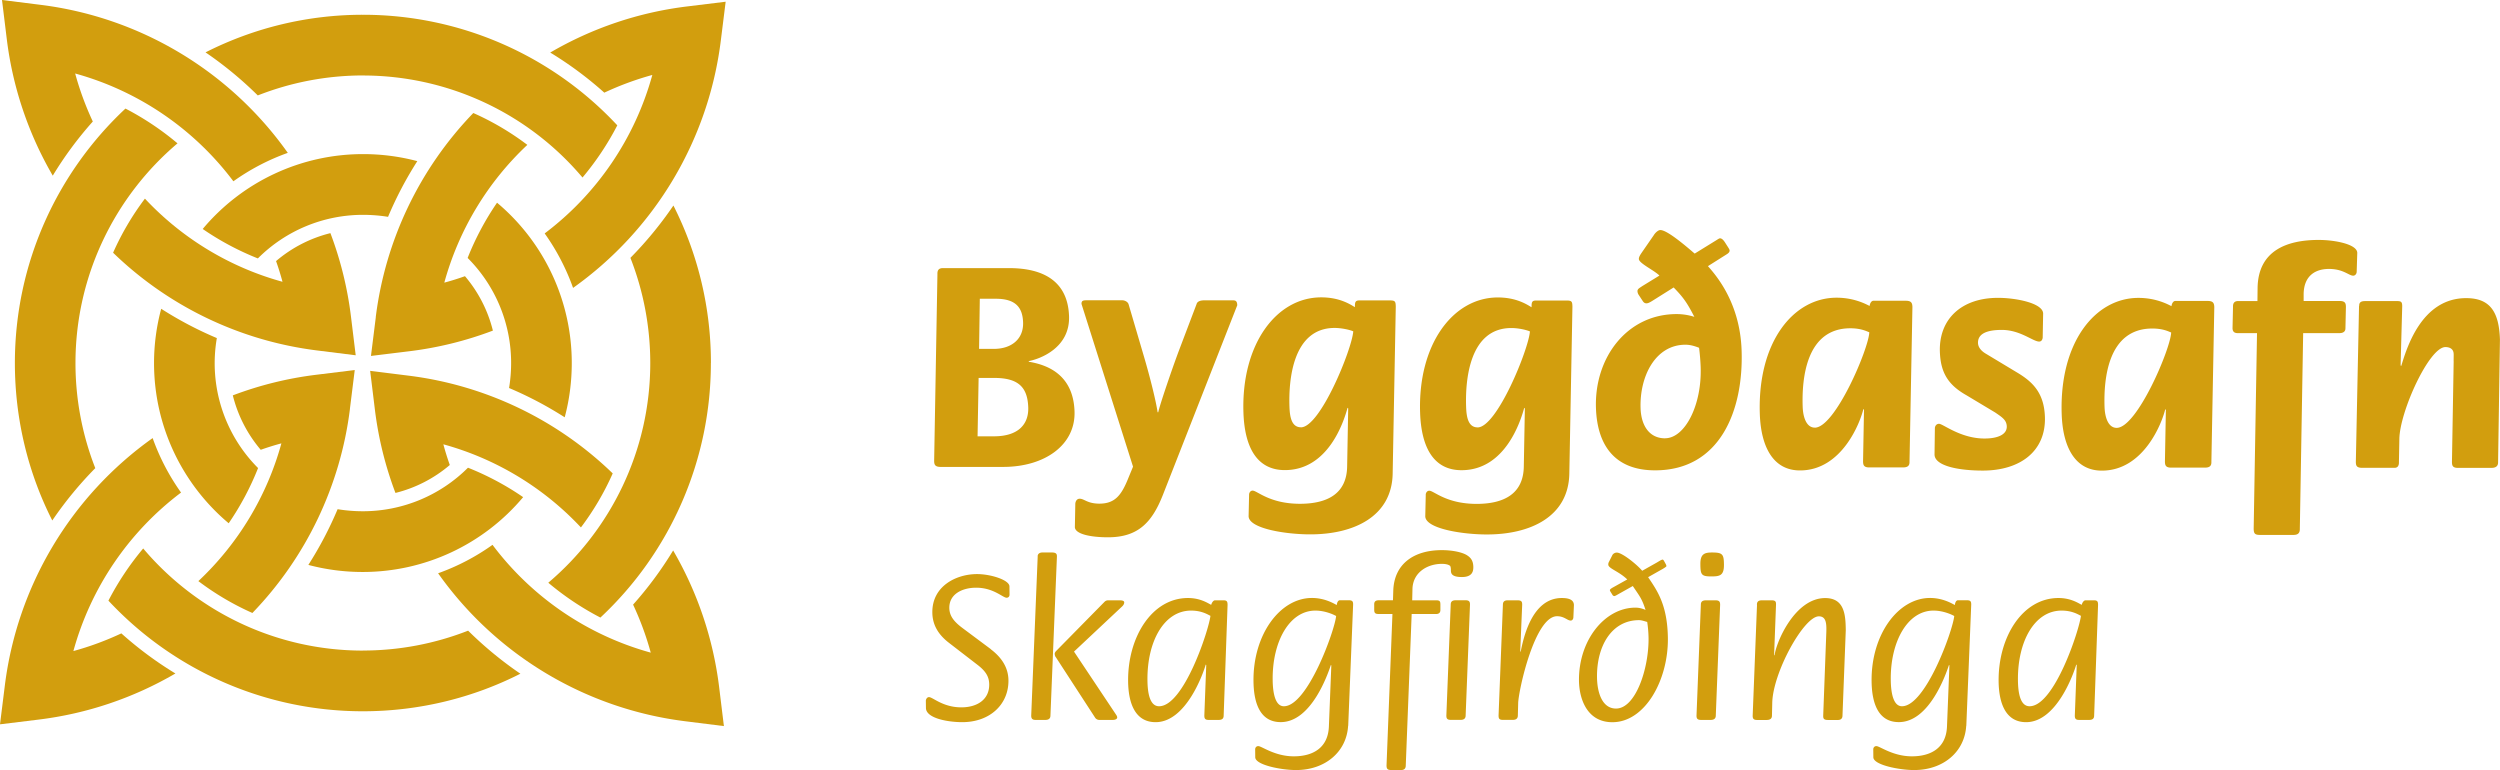 <svg width="250" height="77" viewBox="0 0 250 77" fill="none" xmlns="http://www.w3.org/2000/svg"><g clip-path="url(#clip0_204_36)" fill="#D29E0E"><path d="M17.756 14.34a28.418 28.418 0 00-5.21-3.483C5.75 17.212 1.488 26.287 1.488 36.307c0 5.648 1.345 11.02 3.74 15.74a37.407 37.407 0 014.3-5.232 28.807 28.807 0 01-1.98-10.508c0-8.788 3.975-16.696 10.202-21.971l.005.004zM36.29 7.55a28.722 28.722 0 0121.96 10.202 28.397 28.397 0 003.48-5.218A34.736 34.736 0 0036.29 1.477a34.718 34.718 0 00-15.737 3.76 37.38 37.38 0 015.225 4.306 28.814 28.814 0 0110.517-1.998l-.005.005z"/><path d="M5.277 17.566a36.557 36.557 0 014.004-5.414 30.057 30.057 0 01-1.765-4.803 29.651 29.651 0 0115.823 10.78 22.174 22.174 0 015.44-2.843A35.711 35.711 0 004.056.483L.2 0l.473 3.866a35.84 35.84 0 004.604 13.7zM35.57 35.523l-.473-3.866a35.881 35.881 0 00-2.056-8.343 13.327 13.327 0 00-5.435 2.795 27.6 27.6 0 01.644 2.07 29.611 29.611 0 01-13.758-8.315 27.374 27.374 0 00-3.182 5.409 35.655 35.655 0 0020.395 9.772l3.86.483.005-.005z"/><path d="M20.271 22.898a27.89 27.89 0 005.516 2.944 14.851 14.851 0 0110.503-4.358c.84 0 1.713.067 2.515.2a37.032 37.032 0 012.925-5.57 21.066 21.066 0 00-5.44-.703 20.899 20.899 0 00-16.019 7.487zM7.34 65.102a29.695 29.695 0 0110.765-15.846 22.232 22.232 0 01-2.84-5.447A35.776 35.776 0 00.482 68.566L0 72.432l3.86-.473a35.723 35.723 0 0013.681-4.611 36.511 36.511 0 01-5.406-4.01 29.962 29.962 0 01-4.796 1.769v-.005zM34.992 40.87l.482-3.866-3.86.474a35.752 35.752 0 00-8.332 2.059 13.356 13.356 0 002.792 5.443 27.31 27.31 0 012.066-.645 29.666 29.666 0 01-8.303 13.776 27.318 27.318 0 005.402 3.187 35.743 35.743 0 009.758-20.423l-.005-.005z"/><path d="M22.867 52.329a27.957 27.957 0 002.94-5.524 14.826 14.826 0 01-4.123-12.997 36.954 36.954 0 01-5.564-2.93 20.98 20.98 0 00-.716 5.429c0 6.412 2.901 12.19 7.468 16.022h-.005zm48.225-16.032a34.78 34.78 0 00-3.751-15.745 37.405 37.405 0 01-4.3 5.233 28.835 28.835 0 011.986 10.512c0 8.788-3.966 16.7-10.198 21.976a28.418 28.418 0 005.211 3.484 34.808 34.808 0 0011.047-25.46h.005zM36.29 65.059c-8.775 0-16.701-3.971-21.97-10.212a28.455 28.455 0 00-3.478 5.218A34.77 34.77 0 0036.29 71.127c5.64 0 11.033-1.357 15.748-3.755a37.379 37.379 0 01-5.226-4.306 28.852 28.852 0 01-10.522 1.988v.005z"/><path d="M67.313 55.048a36.558 36.558 0 01-4.004 5.414 30.054 30.054 0 011.766 4.802 29.65 29.65 0 01-15.824-10.78 22.181 22.181 0 01-5.44 2.843 35.686 35.686 0 0024.718 14.799l3.861.483-.472-3.866a35.84 35.84 0 00-4.605-13.7v.005zm-9.225-2.298a27.374 27.374 0 003.183-5.41 35.654 35.654 0 00-20.395-9.772l-3.86-.483.472 3.866a35.9 35.9 0 002.057 8.343A13.323 13.323 0 0044.98 46.5a27.348 27.348 0 01-.644-2.07 29.61 29.61 0 0113.757 8.315l-.005.005zM56.47 41.73c.464-1.72.707-3.565.707-5.433a20.92 20.92 0 00-7.473-16.027 27.962 27.962 0 00-2.94 5.524 14.845 14.845 0 014.348 10.503c0 .841-.072 1.701-.205 2.504a36.945 36.945 0 015.564 2.93z"/><path d="M52.314 49.715a27.892 27.892 0 00-5.516-2.944 14.861 14.861 0 01-10.513 4.354c-.84 0-1.722-.072-2.524-.206a37.042 37.042 0 01-2.925 5.572 21.14 21.14 0 005.45.707 20.922 20.922 0 0016.028-7.483zM65.232 7.497a29.694 29.694 0 01-10.765 15.846 22.232 22.232 0 012.84 5.447A35.75 35.75 0 0072.084 4.038l.482-3.866-3.86.473a35.724 35.724 0 00-13.682 4.611 36.51 36.51 0 015.407 4.01 29.965 29.965 0 014.795-1.769h.005zM37.579 31.729l-.482 3.865 3.86-.473a35.75 35.75 0 008.332-2.06 13.356 13.356 0 00-2.792-5.442c-.677.24-1.364.459-2.066.645a29.666 29.666 0 018.303-13.776 27.32 27.32 0 00-5.402-3.187 35.743 35.743 0 00-9.758 20.423l.005.005zm56.165-4.339c-.014-.396.162-.583.563-.578h6.614c3.478.005 5.864 1.352 5.984 4.807.109 3.183-2.925 4.282-4.028 4.492v.062c1.642.277 4.443 1.133 4.576 4.955.12 3.364-2.972 5.563-7.129 5.563h-6.275c-.587 0-.625-.283-.634-.588l.329-18.718v.005zm4.013 16.242h1.632c2.524 0 3.493-1.28 3.436-2.9-.072-2.05-1.026-2.934-3.393-2.939h-1.57l-.105 5.84zm.157-8.744h1.475c1.785 0 2.982-1.009 2.92-2.657-.052-1.53-.792-2.356-2.73-2.356h-1.598l-.071 5.013h.005zm18.354 14.655c-1.103 2.781-2.53 4.19-5.483 4.186-1.785 0-3.274-.34-3.298-1.013l.043-2.265c-.009-.277.134-.583.439-.578.463 0 .759.487 1.957.492 1.57 0 2.219-.827 2.925-2.6l.453-1.099-5.153-16.27c-.01-.335.171-.368.51-.368h3.57c.248 0 .558.158.629.401l1.537 5.228c.63 2.14 1.203 4.468 1.365 5.567h.062c.157-.736 1.331-4.191 2.061-6.145l1.775-4.678c.082-.306.482-.368.759-.368h2.83c.248 0 .463 0 .477.492l-7.458 19.018zm23-2.217c-.062 4.343-3.908 6.116-8.251 6.111-2.462 0-6.113-.582-6.156-1.806l.048-2.14c-.009-.216.138-.43.353-.43.463 0 1.68 1.313 4.724 1.318 2.83 0 4.701-1.065 4.729-3.76l.105-5.782-.062-.062c-.353 1.285-1.875 6.235-6.275 6.235-2.739 0-4.013-2.202-4.137-5.72-.239-6.818 3.259-11.558 7.783-11.554 1.875 0 2.949.736 3.359.98.015-.397-.023-.674.439-.674h3.078c.525 0 .559.124.573.617l-.31 16.667zm-9.177-4.592c1.938 0 5.111-7.827 5.235-9.6-.343-.153-1.15-.335-1.856-.34-4.185 0-4.619 5.166-4.524 7.885.034.98.196 2.05 1.15 2.05l-.005.005zm26.842 4.602c-.062 4.343-3.908 6.116-8.25 6.111-2.463 0-6.113-.583-6.156-1.806l.048-2.14c-.01-.216.138-.43.353-.43.463 0 1.679 1.313 4.724 1.318 2.83 0 4.7-1.066 4.729-3.76l.105-5.783-.062-.062c-.353 1.286-1.876 6.236-6.275 6.236-2.739 0-4.013-2.203-4.137-5.72-.239-6.819 3.259-11.559 7.782-11.554 1.876 0 2.95.736 3.36.98.014-.397-.024-.674.439-.674h3.078c.525 0 .558.124.572.616l-.31 16.668zm-9.176-4.593c1.937 0 5.111-7.827 5.235-9.6-.344-.152-1.15-.339-1.857-.339-4.185 0-4.619 5.166-4.523 7.885.033.98.195 2.05 1.15 2.05l-.005.005zm23.034-16.132c.835.946 3.207 3.67 3.369 8.41.21 5.992-2.133 12.018-8.656 12.013-4.033 0-5.779-2.513-5.908-6.212-.176-5.108 3.15-9.418 8.074-9.413.587 0 1.174.09 1.766.277-.726-1.405-1.083-1.926-2.071-2.939l-2.138 1.343c-.148.09-.391.244-.577.244-.153 0-.249-.063-.344-.182l-.42-.64a.74.74 0 01-.138-.368c-.01-.244.143-.306.505-.55l1.69-1.037c-.511-.52-2.043-1.223-2.057-1.653-.01-.215.167-.459.286-.64l1.203-1.74c.143-.243.444-.52.658-.52.707 0 2.611 1.653 3.436 2.355l2.229-1.376c.09-.062.238-.153.3-.153.186 0 .344.182.473.368l.391.612c.033.062.1.153.1.243.005.182-.176.306-.324.397l-1.838 1.161h-.009zm-4.29 17.217c1.999 0 3.698-3.33 3.565-7.125a21.916 21.916 0 00-.158-1.925c-.468-.182-.902-.306-1.365-.306-3.015 0-4.595 3.177-4.485 6.36.062 1.773.906 2.996 2.443 3v-.004zm19.899-2.862l-.062-.062c-.296 1.285-2.124 6.145-6.342 6.14-2.677 0-3.899-2.356-4.013-5.629-.248-7.158 3.316-11.65 7.687-11.645 1.814 0 3.04.707 3.293.827.024-.244.167-.521.382-.521h3.23c.554 0 .654.215.668.616l-.291 15.473c.015.397-.167.578-.658.578h-3.383c-.554 0-.592-.277-.606-.583l.095-5.199v.005zm-4.92 1.801c2.033 0 5.388-7.884 5.45-9.537-.311-.125-.845-.397-1.89-.402-4.4 0-4.872 4.95-4.772 7.856.033.98.348 2.079 1.212 2.079v.004zm20.367-5.433c1.446.889 2.562 1.988 2.644 4.344.119 3.426-2.458 5.38-6.213 5.38-2.429 0-4.787-.463-4.825-1.59l.034-2.6c-.01-.244.138-.488.415-.488.401 0 2.142 1.467 4.543 1.472 1.383 0 2.261-.425 2.233-1.223-.024-.64-.492-.918-1.155-1.377l-2.858-1.715c-1.852-1.042-2.601-2.265-2.677-4.344-.115-3.301 2.18-5.409 5.812-5.409 1.784 0 4.481.521 4.514 1.563l-.043 2.322c.01.244-.105.488-.353.488-.616 0-1.885-1.162-3.732-1.166-1.536 0-2.414.396-2.386 1.314.015.43.334.793.745 1.041l3.302 1.988zm14.74 3.651l-.062-.062c-.296 1.285-2.124 6.145-6.342 6.14-2.677 0-3.899-2.356-4.013-5.629-.248-7.158 3.316-11.65 7.687-11.645 1.814 0 3.04.707 3.293.827.024-.244.167-.521.382-.521h3.23c.554 0 .654.215.668.616l-.291 15.473c.015.397-.167.583-.658.578h-3.383c-.554 0-.592-.277-.606-.583l.095-5.199v.005zm-4.92 1.801c2.033 0 5.388-7.884 5.45-9.537-.31-.125-.845-.397-1.89-.397-4.4 0-4.872 4.95-4.772 7.856.034.98.348 2.078 1.212 2.078zm14.034-9.471h-1.908c-.401 0-.53-.186-.54-.492l.048-2.14c-.014-.397.162-.584.535-.579h1.908l.015-1.314c.057-3.698 2.877-4.797 6.108-4.797 1.632 0 3.832.43 3.86 1.285l-.057 1.864c.009.215-.138.43-.353.425-.43 0-.978-.674-2.424-.674-1.384 0-2.501.703-2.529 2.504v.703h3.621c.587 0 .597.305.606.582l-.047 2.141c.009.277-.167.488-.597.488h-3.631l-.334 19.567c.014.43-.196.612-.625.612h-3.384c-.553 0-.591-.215-.606-.616l.334-19.573v.014zm10.217-2.718c-.014-.397.229-.488.597-.488h3.23c.401 0 .468.124.477.492l-.162 5.935.062.062c.501-1.59 1.947-6.79 6.499-6.785 2.463 0 3.283 1.472 3.374 4.133l-.186 12.262c.014.368-.196.583-.659.578h-3.383c-.553 0-.563-.306-.572-.583l.171-10.03c-.009-.244.01-.583 0-.793-.019-.488-.391-.674-.825-.674-1.632 0-4.576 6.48-4.605 9.203l-.043 2.294c.014.368-.134.583-.444.578h-3.23c-.587 0-.625-.248-.635-.583l.32-15.597.014-.004zM99.084 64.93c1.054.797 1.746 1.801 1.761 3.096.028 2.394-1.833 4.19-4.624 4.19-1.432 0-3.613-.386-3.627-1.414l-.01-.75c.02-.158.134-.34.315-.34.387 0 1.375 1.023 3.236 1.023 1.608 0 2.806-.798 2.787-2.303-.01-.75-.334-1.3-1.155-1.935l-2.863-2.208c-1.007-.774-1.656-1.73-1.67-3.03-.034-2.642 2.38-3.85 4.47-3.85 1.385 0 3.231.592 3.241 1.227l.009.841c0 .158-.109.297-.291.297-.386 0-1.302-1.004-3.054-1.004-1.317 0-2.691.593-2.677 2.026.01.75.401 1.324 1.317 2.007l2.84 2.117-.005.01zm4.681-9.294c0-.23.177-.388.473-.388h.954c.43 0 .501.158.501.388l-.649 15.921c0 .273-.153.435-.515.435h-.974c-.362 0-.434-.181-.434-.435l.649-15.921h-.005zm1.799 10.068a.726.726 0 01-.095-.32c0-.115.091-.23.157-.297l4.82-4.898c.091-.09.2-.157.363-.157h1.178c.272 0 .435.067.435.205 0 .206-.153.363-.287.478l-4.734 4.444 4.133 6.198c.072.114.186.248.186.387 0 .138-.157.248-.449.248h-1.359a.502.502 0 01-.387-.205l-3.951-6.083h-.01zm15.06.798l-.048-.048c-.238.84-1.951 5.763-5.015 5.763-2.109 0-2.725-2.007-2.749-4.076-.052-4.42 2.377-8.339 5.984-8.339 1.203 0 1.933.478 2.324.684.043-.182.201-.454.382-.454h.864c.362 0 .386.181.391.454l-.391 11.071c0 .273-.129.435-.497.435h-1.021c-.386 0-.41-.205-.415-.435l.191-5.055zm-4.715 4.123c2.472 0 4.968-7.607 5.135-9.04-.344-.182-.935-.526-1.933-.526-2.701 0-4.409 3.077-4.366 6.972.014 1.276.234 2.594 1.164 2.594zm18.902 1.96c-.152 2.594-2.286 4.42-5.211 4.42-1.45 0-4.065-.502-4.075-1.276l-.009-.798c0-.158.109-.32.315-.32.338 0 1.646 1.022 3.55 1.022s3.416-.84 3.507-2.962l.244-6.127-.043-.047c-.306.912-1.952 5.715-5.016 5.715-2.157 0-2.701-2.074-2.724-4.076-.058-4.669 2.648-8.339 5.845-8.339 1.293 0 2.21.569 2.482.708.019-.206.109-.478.314-.478h.907c.411 0 .411.205.415.435l-.491 12.118-.01.005zm-6.423-1.96c2.362 0 5.082-7.564 5.225-9.021-.181-.115-1.073-.545-2.071-.545-2.61 0-4.318 3.12-4.275 6.924.014 1.323.258 2.642 1.121 2.642zM139.092 77c-.387 0-.435-.182-.439-.454l.591-15.148h-1.407c-.387 0-.411-.181-.416-.435v-.501c-.009-.297.124-.435.468-.435h1.408l.033-1.004c.105-2.642 2.062-4.009 4.853-4.009 1.045 0 2.023.206 2.501.502.319.205.639.478.649 1.185.004.454-.124 1.003-1.146 1.003-1.021 0-1.092-.363-1.097-.659 0-.248-.029-.387-.077-.454-.181-.158-.524-.205-.82-.205-1.451 0-2.873.84-2.945 2.46l-.028 1.186h2.429c.386 0 .386.181.391.434v.502c.01.296-.148.435-.444.435h-2.429l-.591 15.148c0 .296-.153.454-.473.454h-1.021l.01-.005zm5.979-5.013c-.387 0-.435-.181-.435-.435l.435-11.09c0-.297.152-.435.496-.435h.997c.387 0 .435.181.435.435l-.435 11.09c0 .273-.152.435-.496.435h-.997zm5.22-11.52c0-.297.153-.435.473-.435h.997c.429 0 .453.181.458.435l-.196 4.668.043.043c.258-1.252 1.074-5.376 4.114-5.376.773 0 1.202.206 1.212.708l-.053 1.208c0 .182-.109.34-.267.34-.339 0-.639-.435-1.365-.435-2.223 0-3.841 7.359-3.889 8.678l-.033 1.251c0 .273-.153.435-.492.435h-1.021c-.386 0-.41-.181-.415-.434l.434-11.091v.005zm14.516-2.757c.902 1.342 1.938 2.756 1.981 6.106.047 4.19-2.281 8.405-5.55 8.405-2.543 0-3.317-2.346-3.34-4.147-.048-4.033 2.567-7.311 5.654-7.311.339 0 .683.09 1.002.229-.377-1.161-.558-1.319-1.274-2.39l-1.422.799c-.157.09-.339.205-.429.205-.091 0-.182-.09-.205-.157l-.186-.297c-.024-.047-.048-.09-.048-.138 0-.115.267-.249.429-.34l1.308-.73c-.85-.823-1.895-1.095-1.899-1.482a.52.52 0 01.066-.272l.334-.66c.067-.157.268-.272.449-.272.544 0 2.033 1.209 2.543 1.82l1.418-.798c.205-.114.496-.32.63-.32.047 0 .114.091.138.139l.162.296c.048.09.072.139.072.23 0 .047-.358.272-.539.363l-1.289.73-.005-.009zm-3.202 13.145c1.952 0 3.288-3.986 3.25-7.063a11.932 11.932 0 00-.134-1.596c-.248-.067-.548-.181-.82-.181-2.677 0-4.238 2.504-4.2 5.72.019 1.524.516 3.12 1.9 3.12h.004zm8.48-10.388c0-.297.153-.435.515-.435h.955c.41 0 .453.181.458.435l-.434 11.09c0 .273-.153.435-.516.435h-.954c-.41 0-.458-.181-.458-.435l.434-11.09zm-.048-4.033c-.014-1.023.396-1.185 1.165-1.185 1.064 0 1.183.181 1.193 1.209.014 1.118-.439 1.184-1.279 1.184-.978 0-1.069-.181-1.079-1.208zm5.655 4.033c0-.297.152-.435.496-.435h.978c.43 0 .435.181.435.435l-.191 5.031.047.048c.144-1.3 2.019-5.739 5.063-5.739 1.952 0 2.038 1.73 2.057 3.211l-.329 8.544c0 .273-.153.435-.449.435h-1.021c-.453 0-.458-.206-.458-.435l.31-8.314c.034-.913-.019-1.615-.744-1.615-1.499 0-4.61 5.624-4.662 8.677l-.029 1.252c0 .273-.153.435-.539.435h-.955c-.386 0-.434-.182-.434-.435l.434-11.09-.009-.005zm20.929 12.118c-.152 2.594-2.285 4.42-5.211 4.42-1.45 0-4.065-.502-4.075-1.276l-.009-.798c0-.158.109-.32.315-.32.338 0 1.646 1.022 3.55 1.022s3.417-.84 3.507-2.962l.244-6.127-.043-.047c-.306.912-1.952 5.715-5.016 5.715-2.157 0-2.701-2.074-2.724-4.076-.058-4.669 2.648-8.339 5.845-8.339 1.293 0 2.21.569 2.482.708.019-.206.109-.478.315-.478h.906c.411 0 .411.205.415.435l-.491 12.118-.01.005zm-6.423-1.96c2.362 0 5.082-7.564 5.226-9.021-.182-.115-1.074-.545-2.071-.545-2.611 0-4.319 3.12-4.276 6.924.014 1.323.258 2.642 1.121 2.642zm17.475-4.123l-.047-.048c-.239.84-1.952 5.763-5.016 5.763-2.109 0-2.724-2.007-2.748-4.076-.053-4.42 2.376-8.339 5.984-8.339 1.202 0 1.932.478 2.324.684.043-.182.195-.454.381-.454h.864c.363 0 .387.181.391.454l-.391 11.071c0 .273-.129.435-.496.435h-1.021c-.387 0-.411-.205-.416-.435l.191-5.055zm-4.714 4.123c2.471 0 4.967-7.607 5.134-9.04-.343-.182-.935-.526-1.932-.526-2.701 0-4.41 3.077-4.367 6.972.015 1.276.234 2.594 1.165 2.594z"/></g><defs><clipPath id="clip0_204_36"><path fill="#fff" d="M0 0h250v77H0z"/></clipPath></defs></svg>